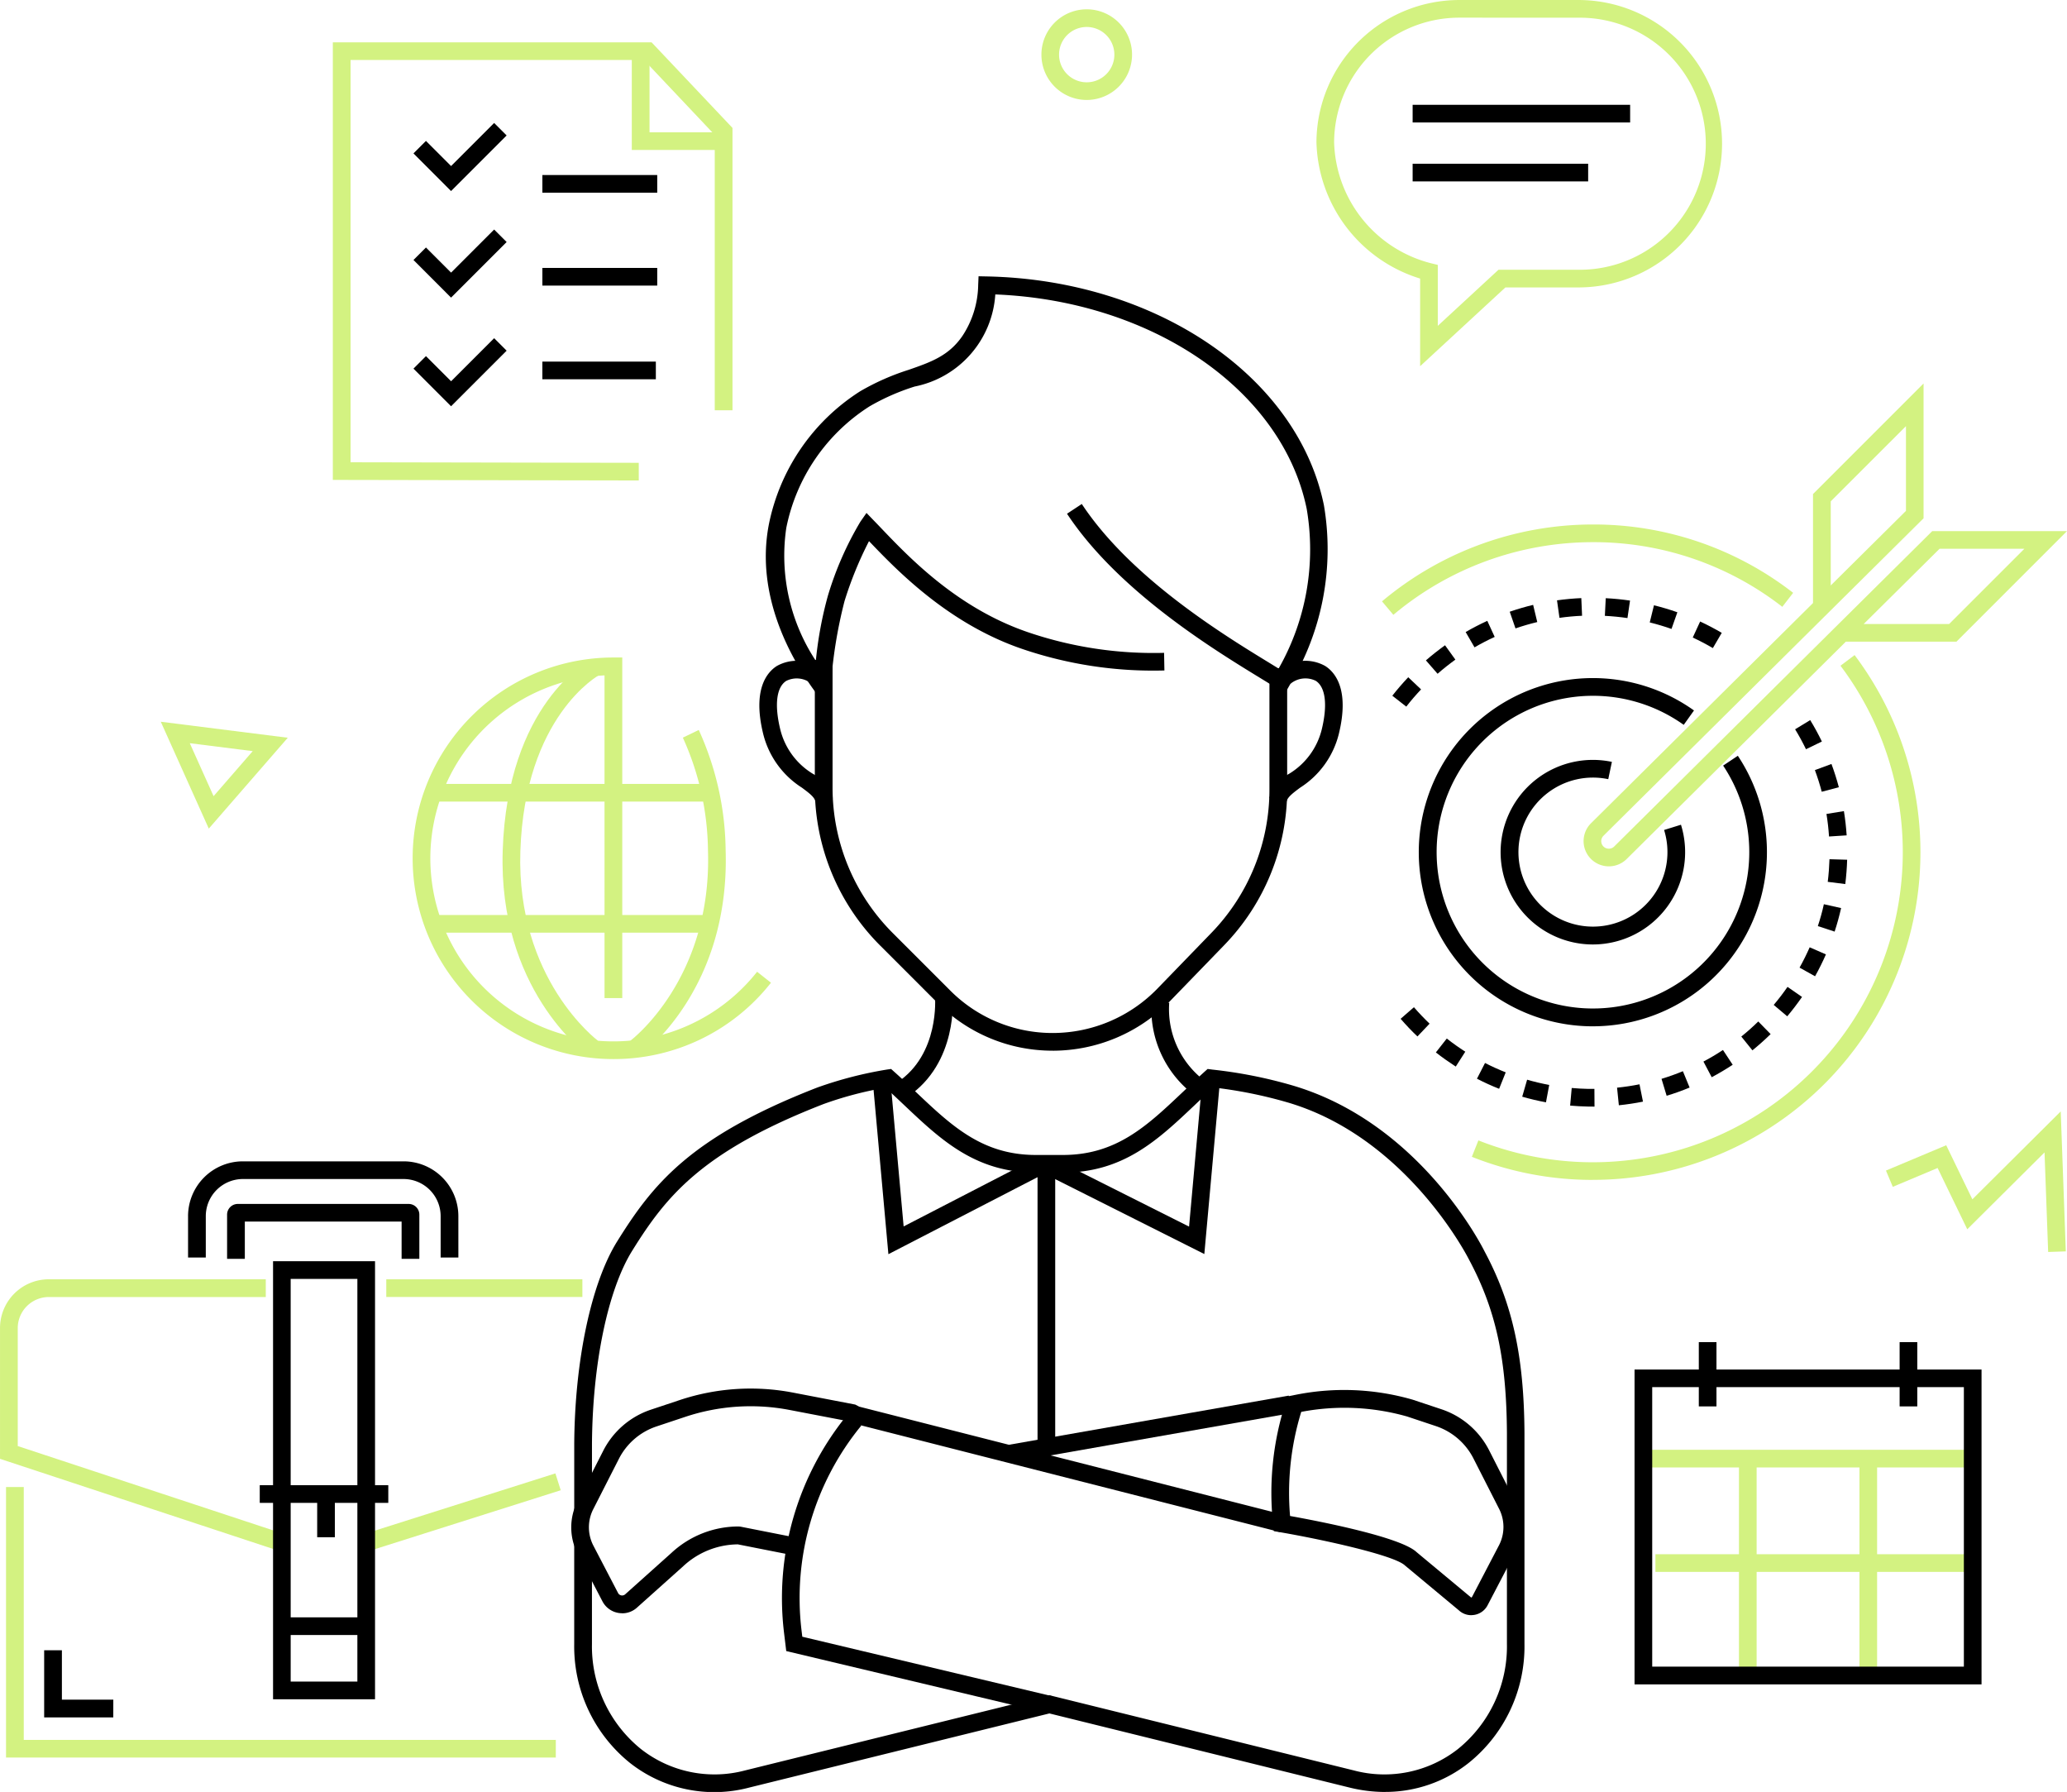 <svg xmlns="http://www.w3.org/2000/svg" width="139.855" height="121.224" viewBox="0 0 139.855 121.224"><path d="M152.37,230.384a10.063,10.063,0,0,1-2.415-.3l-20.3-5.013-20.3,5.013a9.228,9.228,0,0,1-8.07-1.657,10.117,10.117,0,0,1-3.781-8.064v-6.694h1.2v6.694a8.93,8.93,0,0,0,3.323,7.123,8.061,8.061,0,0,0,7.047,1.438l20.584-5.084,20.584,5.084a8.058,8.058,0,0,0,7.047-1.438,8.929,8.929,0,0,0,3.323-7.123V206.12c-.028-5.052-.746-8.344-2.559-11.738-.049-.1-4.193-8.3-12.337-10.661a30.232,30.232,0,0,0-4.954-.992c-.44.4-.868.8-1.281,1.195-2.478,2.345-4.819,4.56-8.909,4.56h-1.827c-4.09,0-6.431-2.215-8.91-4.56-.409-.387-.83-.785-1.265-1.181a24.318,24.318,0,0,0-4.185,1.1c-8.284,3.219-10.685,6.275-12.962,9.935-1.646,2.646-2.687,7.664-2.718,13.1v4.5h-1.2v-4.505c.031-5.645,1.142-10.9,2.9-13.725,2.4-3.852,4.915-7.064,13.544-10.418a26.691,26.691,0,0,1,4.72-1.217l.275-.039.207.185c.524.469,1.022.94,1.5,1.4,2.4,2.272,4.474,4.233,8.088,4.233h1.827c3.614,0,5.687-1.961,8.088-4.233.481-.455.979-.926,1.5-1.4l.207-.185.324.043a31.375,31.375,0,0,1,5.356,1.054c8.659,2.512,12.891,10.906,13.067,11.262,1.88,3.518,2.662,7.081,2.691,12.281v14.246a10.114,10.114,0,0,1-3.781,8.064,9.076,9.076,0,0,1-5.655,1.957" transform="translate(-58.652 -109.16)"/><path d="M216.692,121.684l-1.173-.232a2.915,2.915,0,0,1,1.369-1.662,4.866,4.866,0,0,0,2.178-2.97c.407-1.671.26-2.872-.4-3.3a1.585,1.585,0,0,0-1.715.2l-.746-.935a2.766,2.766,0,0,1,3.1-.268c.659.421,1.655,1.576.921,4.587a6.026,6.026,0,0,1-2.624,3.645c-.476.356-.853.637-.911.935" transform="translate(-129.638 -67.462)"/><path d="M132.727,121.685c-.059-.3-.435-.58-.911-.935a6.026,6.026,0,0,1-2.624-3.645c-.734-3.01.263-4.166.922-4.587a2.767,2.767,0,0,1,3.1.267l-.746.935a1.583,1.583,0,0,0-1.715-.195c-.664.424-.811,1.625-.4,3.3a4.867,4.867,0,0,0,2.178,2.97,2.918,2.918,0,0,1,1.369,1.661Z" transform="translate(-77.555 -67.463)"/><path d="M149.307,195.722l-1.019-11.284,1.191-.108.859,9.514,8.883-4.586.549,1.062Z" transform="translate(-89.197 -110.878)"/><path d="M188.3,195.712l-10.728-5.388.536-1.068,9.159,4.6.86-9.525,1.191.108Z" transform="translate(-106.814 -110.878)"/><path d="M134.29,76.262l-.938-1.278c-1.565-2.134-4.052-6.437-3.118-11.283a13.915,13.915,0,0,1,6.182-9.022,16.262,16.262,0,0,1,3.283-1.451c1.506-.525,2.7-.94,3.626-2.278a6.446,6.446,0,0,0,1.075-3.465l.025-.585.585.012c11.416.237,21,6.748,22.783,15.481a17.742,17.742,0,0,1-2.33,12.185l-.315.555-.533-.351c-.287-.189-.694-.437-1.19-.74-3.1-1.9-9.552-5.838-13.015-11.078l1-.659c3.316,5.018,9.615,8.867,12.641,10.717l.677.416a16.287,16.287,0,0,0,1.9-10.8c-1.645-8.048-10.459-14.086-21.07-14.509a6.8,6.8,0,0,1-5.458,6.231,15.045,15.045,0,0,0-3.055,1.343,12.685,12.685,0,0,0-5.63,8.227,12.911,12.911,0,0,0,2,8.985,25.8,25.8,0,0,1,.814-4.395,22.1,22.1,0,0,1,2.2-5.016l.414-.593.5.518c.158.162.33.341.514.535,1.931,2.02,5.163,5.4,9.937,7.024a26.338,26.338,0,0,0,9.184,1.387L157,73.567a27.475,27.475,0,0,1-9.6-1.449c-5.025-1.709-8.505-5.332-10.387-7.3a25.1,25.1,0,0,0-1.655,4.052,31.451,31.451,0,0,0-.932,5.812Z" transform="translate(-78.215 -28.211)"/><rect width="1.195" height="18.623" transform="translate(70.201 79.236)"/><rect width="19.374" height="1.195" transform="matrix(0.985, -0.173, 0.173, 0.985, 68.112, 97.764)"/><path d="M100.442,250.942a1.54,1.54,0,0,1-.259-.022,1.493,1.493,0,0,1-1.082-.789l-1.668-3.2a3.894,3.894,0,0,1-.018-3.56l1.735-3.406a5.615,5.615,0,0,1,3.247-2.8l1.936-.645a15.191,15.191,0,0,1,7.655-.506l4.219.811.271.141,28.746,7.321-.295,1.159-28.88-7.355-.24-.125-4.047-.777a13.992,13.992,0,0,0-7.051.466l-1.936.645a4.426,4.426,0,0,0-2.56,2.2l-1.735,3.406a2.7,2.7,0,0,0,.012,2.465l1.668,3.2a.311.311,0,0,0,.489.084l3.109-2.783a6.669,6.669,0,0,1,4.565-1.8l.116.011,3.693.729L111.9,247l-3.634-.718a5.485,5.485,0,0,0-3.7,1.482l-3.109,2.782a1.481,1.481,0,0,1-1.014.4" transform="translate(-58.342 -141.808)"/><path d="M150.805,260.339l-17.746-4.223-.154-1.274a19.6,19.6,0,0,1,4.313-14.742l.922.76a18.4,18.4,0,0,0-4.049,13.839l.054.447,16.936,4.03Z" transform="translate(-79.861 -144.424)"/><path d="M229.4,251.22a1.232,1.232,0,0,1-.846-.335l-3.651-3.038c-.715-.667-5.348-1.706-8.418-2.237l-.444-.077-.048-.448a19.815,19.815,0,0,1,.854-8.272l.128-.394.347-.067a16.712,16.712,0,0,1,8.114.289l1.934.644a5.614,5.614,0,0,1,3.247,2.795l1.735,3.407a3.893,3.893,0,0,1-.018,3.561l-1.828,3.5a1.234,1.234,0,0,1-.893.651,1.288,1.288,0,0,1-.213.018m-12.261-6.708c1.937.349,7.46,1.415,8.555,2.439l3.651,3.038c.03.027.041.039.067.035a.044.044,0,0,0,.035-.025l1.828-3.5a2.7,2.7,0,0,0,.012-2.465l-1.735-3.407a4.426,4.426,0,0,0-2.559-2.2l-1.934-.645a15.539,15.539,0,0,0-7.162-.312,18.605,18.605,0,0,0-.756,7.049" transform="translate(-129.854 -141.955)"/><path d="M154.461,138.467a10.952,10.952,0,0,1-7.8-3.23l-3.856-3.856a15.083,15.083,0,0,1-4.447-10.736v-8.611h1.2v8.611a13.9,13.9,0,0,0,4.1,9.891l3.856,3.856a9.765,9.765,0,0,0,6.951,2.879,9.883,9.883,0,0,0,7.061-2.991l3.65-3.768a13.919,13.919,0,0,0,3.941-9.733V112.6h1.2v8.183a15.106,15.106,0,0,1-4.278,10.564l-3.65,3.768a11.085,11.085,0,0,1-7.919,3.354" transform="translate(-83.226 -67.39)"/><path d="M38.22,270.743H1.022v-18.3h1.2v17.106h36Z" transform="translate(-0.614 -151.848)" fill="#d3f281"/><rect width="5.028" height="1.195" transform="translate(19.613 109.411)"/><rect width="8.697" height="1.195" transform="translate(17.575 100.472)"/><rect width="13.764" height="1.196" transform="matrix(0.953, -0.302, 0.302, 0.953, 24.461, 103.83)" fill="#d3f281"/><rect width="13.268" height="1.195" transform="translate(26.136 86.543)" fill="#d3f281"/><path d="M19.017,235.6,0,229.326V220.48a3.3,3.3,0,0,1,3.3-3.3H17.982v1.2H3.3a2.105,2.105,0,0,0-2.1,2.1v7.982l18.2,6.007Z" transform="translate(0.001 -130.638)" fill="#d3f281"/><path d="M53.257,243.746h-6.9V214.111h6.9Zm-5.707-1.2h4.512V215.306H47.549Z" transform="translate(-27.882 -128.791)"/><rect width="1.195" height="2.731" transform="translate(21.461 101.261)"/><path d="M51.573,208.1h-1.2v-2.523H39.765V208.1h-1.2V205.11a.725.725,0,0,1,.724-.724H50.85a.724.724,0,0,1,.723.724Z" transform="translate(-23.2 -122.941)"/><path d="M50.228,203.655h-1.2v-2.8a2.513,2.513,0,0,0-2.511-2.51H35.649a2.513,2.513,0,0,0-2.511,2.51v2.8h-1.2v-2.8a3.71,3.71,0,0,1,3.706-3.706H46.521a3.71,3.71,0,0,1,3.706,3.706Z" transform="translate(-19.214 -118.586)"/><path d="M12.177,284.7H7.5V280.16H8.7V283.5h3.479Z" transform="translate(-4.512 -168.521)"/><path d="M261.035,141.492a6.243,6.243,0,1,1,1.288-12.352l-.246,1.17a5.041,5.041,0,1,0,3.778,3.437l1.142-.355a6.247,6.247,0,0,1-5.962,8.1" transform="translate(-153.261 -77.6)"/><path d="M252.677,138.671a11.779,11.779,0,1,1,6.844-21.367l-.695.973a10.577,10.577,0,1,0,2.667,2.756l.995-.663a11.78,11.78,0,0,1-9.81,18.3" transform="translate(-144.904 -69.242)"/><path d="M270.589,97.764a1.706,1.706,0,0,1-1.183-2.935l15-14.877V72.58l7.48-7.48v9.12l-.177.175L270.24,95.684a.518.518,0,0,0-.163.371.509.509,0,0,0,.15.367.517.517,0,0,0,.72.007l21.527-21.343h9.117l-7.48,7.48h-7.484L271.782,97.285a1.714,1.714,0,0,1-1.193.48m17.245-16.393h5.782l5.09-5.089h-5.739Zm-2.228-8.3v5.692l5.089-5.046V67.986Z" transform="translate(-161.736 -39.158)" fill="#d3f281"/><path d="M237.353,108.875l-.942-.736c.336-.431.7-.851,1.077-1.25l.868.822c-.352.372-.69.763-1,1.164m2.112-2.227-.785-.9c.413-.36.849-.7,1.294-1.023l.7.972c-.415.3-.82.618-1.2.953m18.621-1.734c-.442-.26-.9-.5-1.36-.714l.5-1.084c.495.23.986.489,1.462.767Zm-16.126-.051-.6-1.034c.474-.275.967-.53,1.465-.758l.5,1.087c-.463.212-.922.449-1.363.706M255.3,103.62c-.481-.169-.976-.317-1.472-.44l.286-1.16c.533.132,1.066.291,1.583.473Zm-10.555-.034-.391-1.13c.52-.179,1.053-.335,1.584-.463l.279,1.162c-.495.119-.99.263-1.473.43m7.576-.7c-.5-.074-1.018-.124-1.529-.15l.06-1.194c.549.027,1.1.082,1.643.161Zm-4.6-.015-.167-1.184c.542-.076,1.1-.127,1.644-.151l.052,1.194c-.51.022-1.025.07-1.529.141" transform="translate(-142.205 -61.074)"/><path d="M250.823,148.384c-.106,0-.217,0-.328,0-.4-.008-.811-.03-1.209-.065l.107-1.191c.371.033.749.053,1.126.061.1,0,.206,0,.309,0h.1l.007,1.2h-.112Zm1.759-.088-.121-1.189c.508-.051,1.019-.128,1.518-.228l.235,1.172c-.537.108-1.086.19-1.632.246m-4.931-.2c-.541-.1-1.081-.228-1.608-.38l.332-1.149c.489.141.992.26,1.495.354Zm8.164-.444-.346-1.144c.486-.147.973-.321,1.446-.516l.455,1.106c-.508.209-1.032.4-1.555.554m-11.334-.471c-.509-.2-1.015-.431-1.5-.682l.546-1.064c.455.234.926.447,1.4.634Zm14.383-.785-.559-1.057c.451-.238.895-.5,1.321-.783l.659,1c-.458.3-.936.585-1.42.842m-17.318-.72c-.46-.3-.913-.617-1.346-.957l.739-.94c.4.316.824.616,1.252.89Zm20.07-1.1-.75-.931c.4-.319.782-.662,1.148-1.02l.836.855c-.393.384-.808.753-1.234,1.1m-22.663-.942c-.4-.378-.78-.78-1.138-1.194l.9-.783c.334.385.691.759,1.06,1.112Zm25.02-1.362-.914-.771c.33-.391.644-.8.934-1.22l.982.681c-.312.45-.649.891-1,1.309m1.877-2.71-1.044-.583c.249-.446.479-.908.684-1.374l1.1.48c-.22.5-.467,1-.735,1.478m1.324-3.02-1.136-.373c.159-.484.3-.981.407-1.48l1.166.261c-.12.536-.267,1.071-.438,1.592m.72-3.217-1.186-.149c.063-.5.1-1.019.118-1.531l1.195.035c-.016.55-.059,1.1-.126,1.645m-1.1-3.217c-.033-.511-.092-1.024-.173-1.525l1.18-.192c.088.539.15,1.091.186,1.64Zm-.493-3.027c-.129-.492-.286-.984-.463-1.464l1.121-.415c.191.515.359,1.045.5,1.574Zm-1.065-2.876c-.224-.461-.471-.915-.736-1.349l1.021-.622c.284.466.55.954.79,1.449Z" transform="translate(-143.049 -73.527)"/><path d="M235.428,95.156l-.77-.915a22.185,22.185,0,0,1,14.266-5.2,21.957,21.957,0,0,1,13.551,4.623l-.732.946a20.771,20.771,0,0,0-12.82-4.373,20.989,20.989,0,0,0-13.5,4.918" transform="translate(-141.15 -53.56)" fill="#d3f281"/><path d="M258.1,146.714a22.057,22.057,0,0,1-8.186-1.561l.442-1.111a20.977,20.977,0,0,0,24.5-32.11l.954-.72a22.169,22.169,0,0,1-17.711,35.5" transform="translate(-150.327 -66.896)" fill="#d3f281"/><path d="M83.646,138.787a13.583,13.583,0,0,1,0-27.166h.6v23.038h-1.2V112.831A12.387,12.387,0,1,0,93.369,132.88l.938.742a13.518,13.518,0,0,1-10.661,5.165" transform="translate(-42.143 -67.142)" fill="#d3f281"/><path d="M91.082,138.694c-.247-.18-6.047-4.506-5.745-13.819.318-9.9,5.756-12.834,5.987-12.955l.551,1.061-.275-.53.278.529c-.051.027-5.052,2.783-5.346,11.934-.28,8.655,5.2,12.774,5.255,12.814Z" transform="translate(-51.324 -67.321)" fill="#d3f281"/><path d="M107.728,145.914l-.705-.966c.055-.04,5.535-4.176,5.254-12.869a18.886,18.886,0,0,0-1.7-7.635l1.077-.52a20.065,20.065,0,0,1,1.818,8.117c.3,9.349-5.5,13.692-5.744,13.873" transform="translate(-64.375 -74.543)" fill="#d3f281"/><rect width="18.552" height="1.195" transform="translate(29.51 53.031)" fill="#d3f281"/><rect width="18.454" height="1.195" transform="translate(29.452 61.899)" fill="#d3f281"/><path d="M30.546,129.753l-3.249-7.23,8.593,1.083Zm-1.286-5.778,1.61,3.583,2.648-3.046Z" transform="translate(-16.419 -73.699)" fill="#d3f281"/><path d="M331.2,198.184l-.245-6.735-5.228,5.2-2.007-4.146-3.032,1.274-.463-1.1,4.077-1.713,1.77,3.657,5.978-5.945.344,9.467Z" transform="translate(-192.62 -113.49)" fill="#d3f281"/><path d="M230.541,24.772V18.844a9.929,9.929,0,0,1-7.015-9.236A9.669,9.669,0,0,1,233.231,0h8.115a9.722,9.722,0,0,1,0,19.443h-5.035Zm2.69-23.578a8.472,8.472,0,0,0-8.51,8.414,8.7,8.7,0,0,0,6.559,8.2l.456.111v4.123l4.107-3.794h5.5a8.526,8.526,0,0,0,0-17.052Z" transform="translate(-134.454 0.001)" fill="#d3f281"/><rect width="14.716" height="1.195" transform="translate(95.58 7.09)"/><rect width="11.876" height="1.195" transform="translate(95.58 11.077)"/><rect width="22.162" height="1.195" transform="translate(111.465 98.076)" fill="#d3f281"/><rect width="1.195" height="4.348" transform="translate(114.943 90.793)"/><rect width="1.195" height="4.348" transform="translate(128.53 90.793)"/><rect width="1.195" height="14.674" transform="translate(117.66 98.945)" fill="#d3f281"/><rect width="1.195" height="14.674" transform="translate(125.812 98.945)" fill="#d3f281"/><rect width="21.195" height="1.195" transform="translate(112.008 105.141)" fill="#d3f281"/><path d="M301.016,253.789H277.538v-21.3h23.478Zm-22.283-1.2h21.087V233.68H278.733Z" transform="translate(-166.943 -139.843)"/><path d="M179.893,7.712a3.066,3.066,0,1,1,3.066-3.066,3.07,3.07,0,0,1-3.066,3.066m0-4.937a1.871,1.871,0,1,0,1.87,1.87,1.872,1.872,0,0,0-1.87-1.87" transform="translate(-106.364 -0.95)" fill="#d3f281"/><path d="M77.218,36.824l-20.7-.038V7.184H78.084l5.475,5.791v19.1h-1.2V13.45L77.569,8.379H57.717V35.593l19.5.036Z" transform="translate(-33.998 -4.321)" fill="#d3f281"/><path d="M113.49,15.368h-6.216V8.685h1.2v5.488h5.02Z" transform="translate(-64.526 -5.223)" fill="#d3f281"/><path d="M72.743,25.481,70.2,22.935l.845-.845,1.7,1.7,2.913-2.914.846.845Z" transform="translate(-42.224 -12.557)"/><path d="M72.743,43.573,70.2,41.027l.845-.845,1.7,1.7,2.913-2.914.846.845Z" transform="translate(-42.224 -23.44)"/><path d="M72.743,62.018,70.2,59.472l.845-.845,1.7,1.7,2.913-2.914.846.845Z" transform="translate(-42.224 -34.535)"/><rect width="7.771" height="1.195" transform="translate(36.698 18.125)"/><rect width="7.771" height="1.195" transform="translate(36.698 11.84)"/><rect width="7.678" height="1.195" transform="translate(36.697 24.462)"/><path d="M153.007,175.861l-.661-1c2.878-1.91,2.559-5.748,2.555-5.786l1.19-.11c.018.186.383,4.592-3.084,6.893" transform="translate(-91.638 -101.637)"/><path d="M198.6,176.44a7.275,7.275,0,0,1-3.083-6.508l1.189.122a6.067,6.067,0,0,0,2.555,5.391Z" transform="translate(-117.595 -102.217)"/></svg>